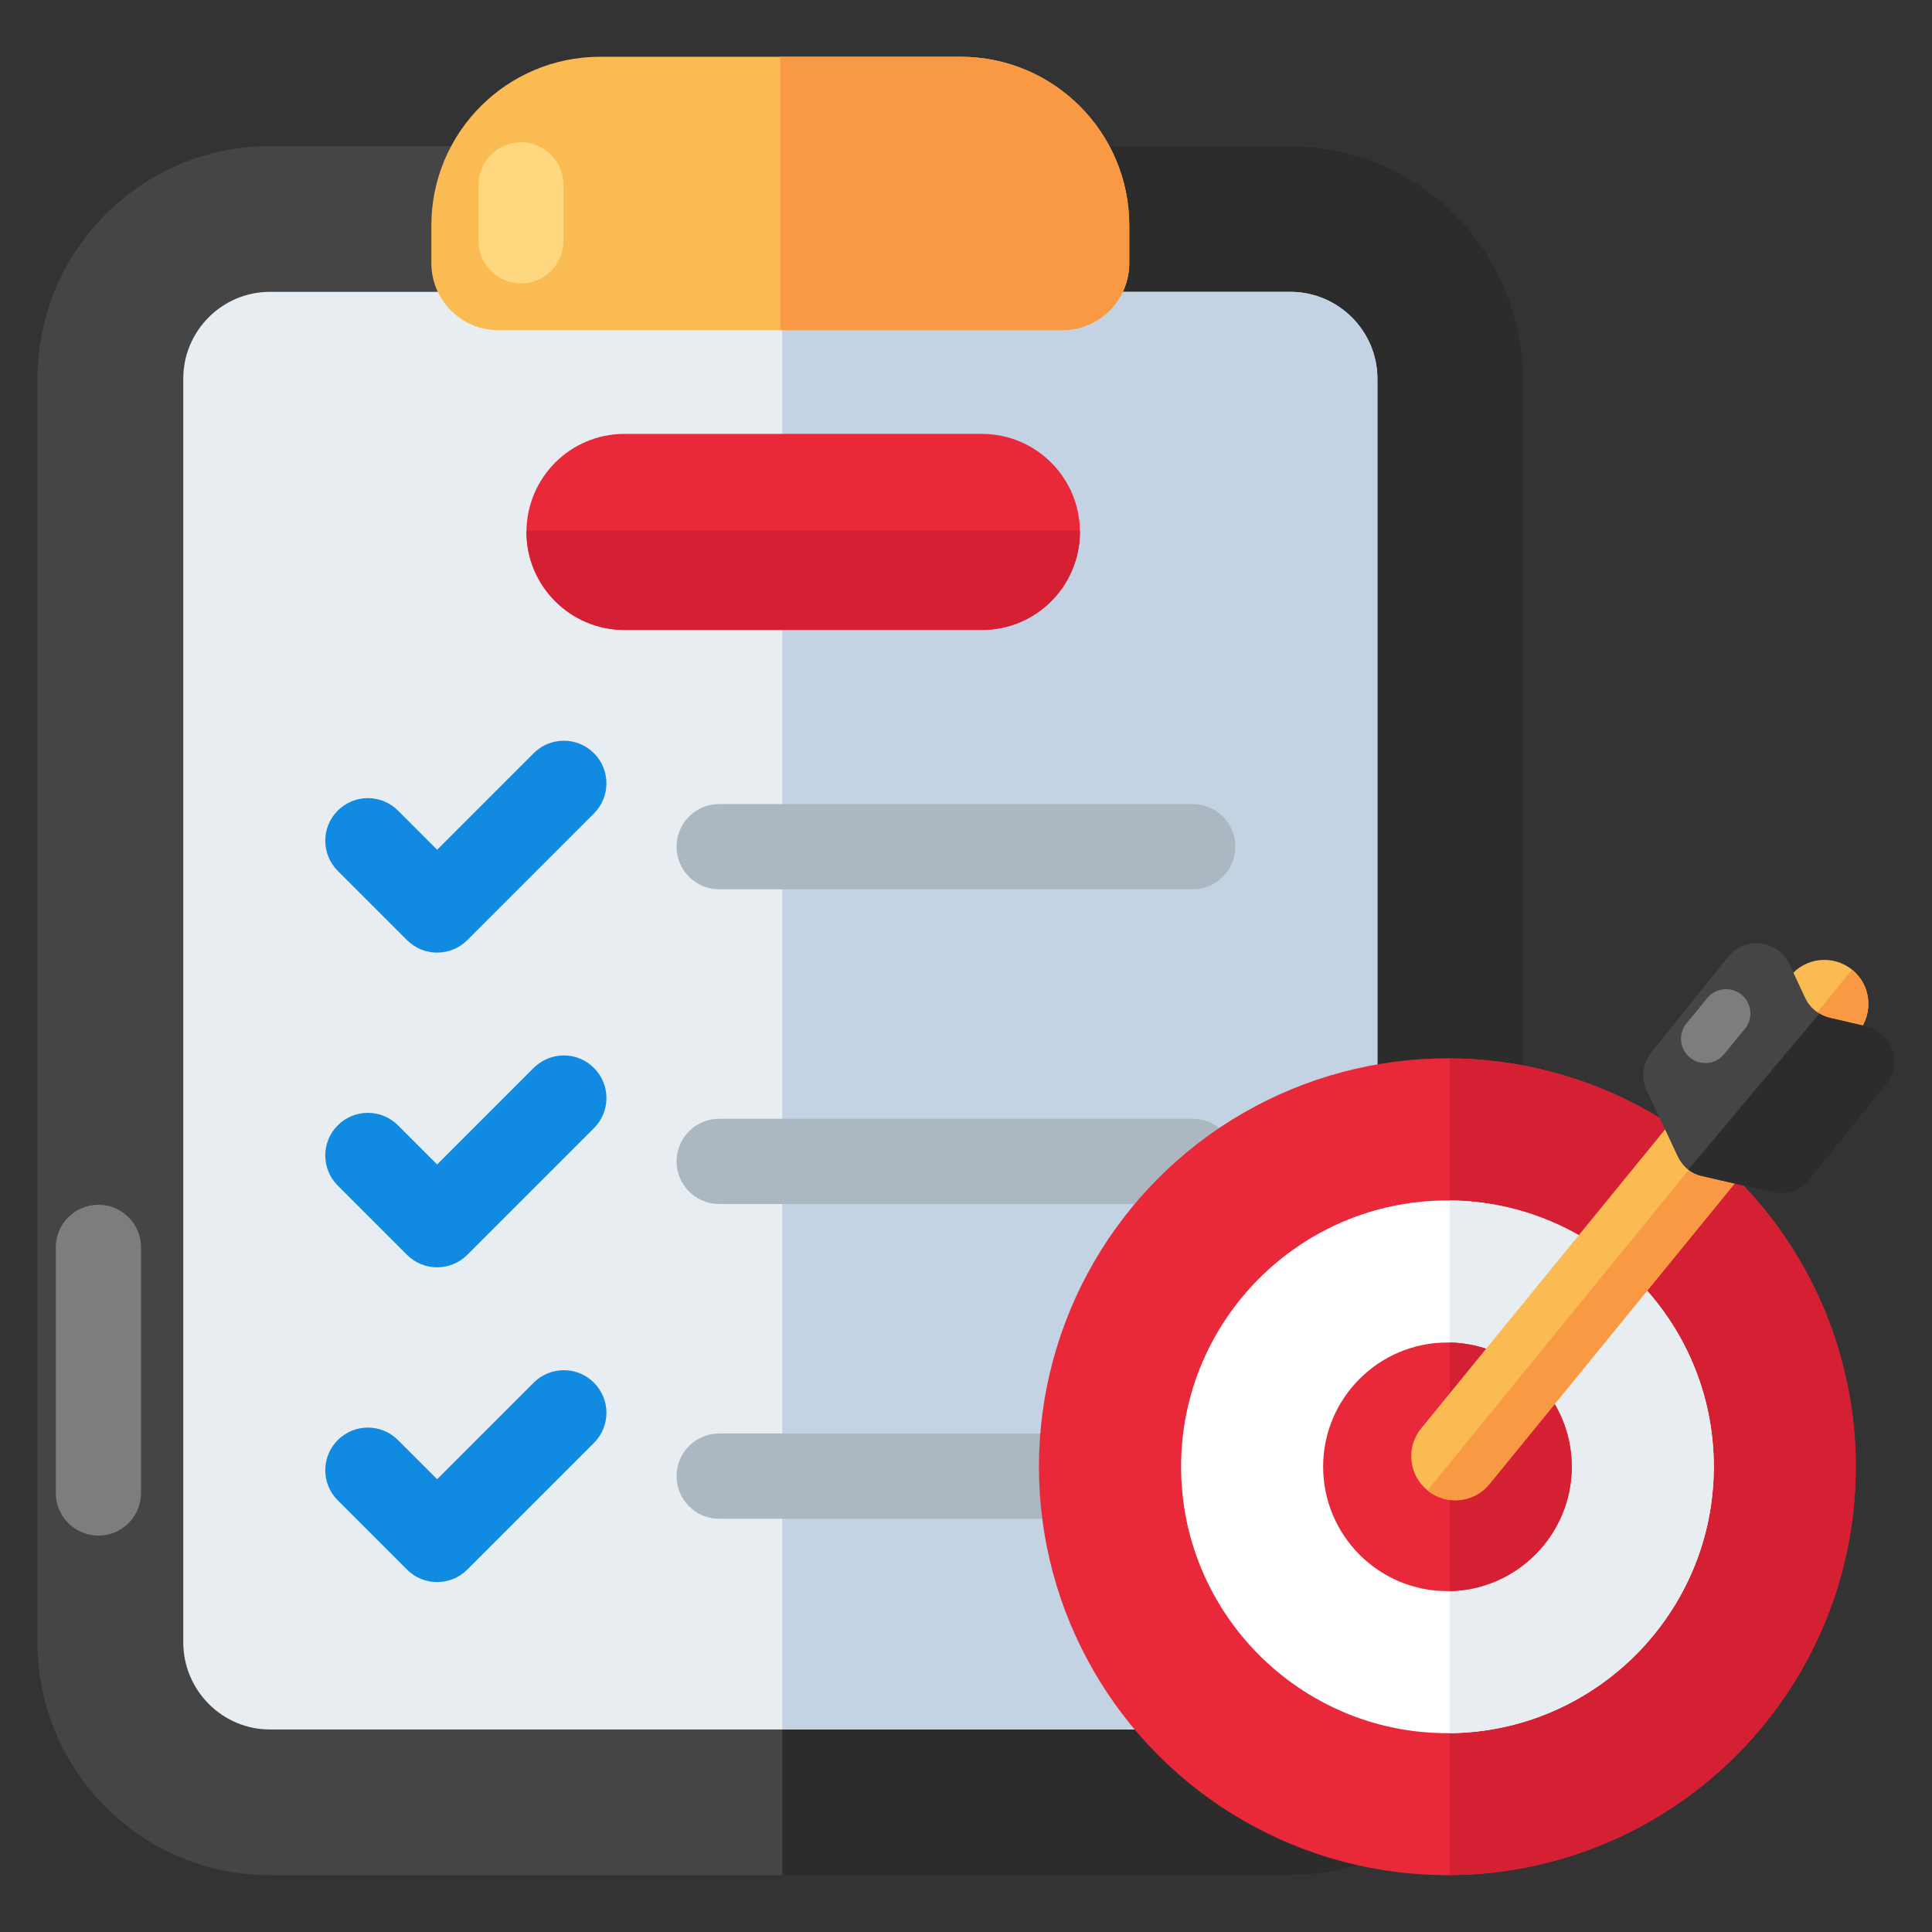 <svg id="Layer_1" enable-background="new 0 0 68 68" viewBox="0 0 68 68" xmlns="http://www.w3.org/2000/svg"><rect x="0" y="0" width="68" height="68" fill="#333333" stroke="none"/><g><g><g><path d="m53.608 13.337v44.47c0 4.523-3.673 8.195-8.195 8.195h-35.908c-4.523 0-8.185-3.673-8.185-8.195v-44.47c0-4.523 3.662-8.195 8.185-8.195h35.908c4.522 0 8.195 3.673 8.195 8.195z" fill="#454545"/></g><g><path d="m45.413 5.141h-17.879v60.861h17.879c4.522 0 8.195-3.673 8.195-8.195v-44.47c0-4.522-3.673-8.195-8.195-8.195z" fill="#2c2c2c"/></g><g><path d="m48.48 13.332v44.47c0 1.69-1.38 3.07-3.07 3.07h-35.91c-1.68 0-3.05-1.38-3.05-3.07v-44.47c0-1.69 1.37-3.06 3.05-3.06h35.91c1.69 0 3.07 1.37 3.07 3.06z" fill="#e8edf2"/></g><g><path d="m48.48 13.332v44.47c0 1.69-1.38 3.07-3.07 3.07h-17.88v-50.6h17.88c1.69 0 3.07 1.37 3.07 3.06z" fill="#c4d3e4"/></g><g><path d="m39.746 7.937v1.322c0 1.301-1.049 2.361-2.35 2.361h-19.864c-1.301 0-2.35-1.06-2.35-2.361v-1.322c0-3.274 2.655-5.939 5.939-5.939h12.686c3.284-0 5.939 2.665 5.939 5.939z" fill="#fabb53"/></g><g><path d="m33.807 1.998h-6.343v9.622h9.932c1.301 0 2.351-1.06 2.351-2.361v-1.322c0-3.274-2.655-5.939-5.939-5.939z" fill="#f99944"/></g><g><g><g><path d="m15.387 33.529c-.384 0-.768-.146-1.061-.439l-2.438-2.438c-.586-.586-.586-1.535 0-2.121.586-.586 1.535-.586 2.121 0l1.377 1.377 3.398-3.398c.586-.585 1.535-.586 2.121 0.0.586.586.586 1.535 0 2.121l-4.458 4.458c-.293.293-.677.439-1.061.439z" fill="#108be1"/></g></g><g><g><path d="m41.98 31.3h-16.667c-.829 0-1.5-.672-1.5-1.5s.671-1.5 1.5-1.5h16.667c.829 0 1.5.672 1.5 1.5s-.671 1.5-1.5 1.5z" fill="#abb8c2"/></g></g></g><g><g><g><path d="m15.387 44.606c-.384 0-.768-.146-1.061-.439l-2.438-2.438c-.586-.586-.586-1.535 0-2.121.586-.586 1.535-.586 2.121 0l1.377 1.377 3.398-3.398c.586-.585 1.535-.586 2.121 0.0.586.586.586 1.535 0 2.121l-4.458 4.458c-.293.293-.677.439-1.061.439z" fill="#108be1"/></g></g><g><g><path d="m41.98 42.377h-16.667c-.829 0-1.5-.672-1.5-1.5s.671-1.5 1.5-1.5h16.667c.829 0 1.5.672 1.5 1.5s-.671 1.5-1.5 1.5z" fill="#abb8c2"/></g></g></g><g><g><g><path d="m15.387 55.684c-.384 0-.768-.146-1.061-.439l-2.438-2.438c-.586-.586-.586-1.535 0-2.121.586-.586 1.535-.586 2.121 0l1.377 1.377 3.398-3.398c.586-.585 1.535-.586 2.121 0.0.586.586.586 1.535 0 2.121l-4.458 4.458c-.293.293-.677.439-1.061.439z" fill="#108be1"/></g></g><g><g><path d="m41.98 53.455h-16.667c-.829 0-1.5-.672-1.5-1.5s.671-1.5 1.5-1.5h16.667c.829 0 1.5.672 1.5 1.5s-.671 1.5-1.5 1.5z" fill="#abb8c2"/></g></g></g><g><path d="m38.01 18.722c0 .95-.39 1.82-1.01 2.44-.63.63-1.49 1.01-2.44 1.01h-12.58c-1.9 0-3.45-1.54-3.45-3.45 0-.95.39-1.82 1.01-2.44.63-.63 1.49-1.01 2.44-1.01h12.58c1.9 0 3.45 1.54 3.45 3.45z" fill="#e9293a"/></g><g><path d="m18.535 18.672c-0.0.017-.005.033-.005.05 0 1.91 1.55 3.45 3.45 3.45h12.58c.95 0 1.81-.38 2.44-1.01.62-.62 1.01-1.49 1.01-2.44 0-.017-.005-.033-.005-.05z" fill="#d42032"/></g><g><g><circle cx="50.942" cy="51.625" fill="#e9293a" r="14.375"/></g><g><path d="m51.033 37.255v28.741c7.896-.049 14.284-6.462 14.284-14.37s-6.387-14.321-14.284-14.371z" fill="#d42032"/></g><g><path d="m60.32 51.622c0 5.14-4.16 9.33-9.29 9.38h-.09c-5.17 0-9.37-4.21-9.37-9.38s4.2-9.37 9.37-9.37h.09c5.13.05 9.29 4.23 9.29 9.37z" fill="#fff"/></g></g><g><path d="m60.32 51.622c0 5.14-4.16 9.33-9.29 9.38v-18.75c5.13.05 9.29 4.23 9.29 9.37z" fill="#e8edf2"/></g><g><path d="m55.32 51.622c0 2.39-1.92 4.33-4.29 4.38h-.09c-2.41 0-4.37-1.96-4.37-4.38 0-2.41 1.96-4.37 4.37-4.37h.09c2.37.05 4.29 1.99 4.29 4.37z" fill="#e9293a"/></g><g><path d="m55.32 51.622c0 2.39-1.92 4.33-4.29 4.38v-8.75c2.37.05 4.29 1.99 4.29 4.37z" fill="#d42032"/></g><g><g><g><g><path d="m50.247 52.46c-.666-.538-.77-1.514-.232-2.18l12.99-15.919c.538-.666 1.514-.77 2.18-.232.666.538.77 1.514.232 2.18l-12.99 15.919c-.538.666-1.514.77-2.18.232z" fill="#fabb53"/></g></g></g><g><path d="m65.413 36.309-12.988 15.921c-.534.667-1.514.769-2.182.228l14.942-18.33c.668.542.769 1.514.228 2.182z" fill="#f99944"/></g><g><path d="m66.399 38.164-2.715 3.36c-.304.378-.801.548-1.278.442l-2.496-.572c-.179-.04-.34-.115-.489-.224-.158-.126-.286-.29-.376-.481l-1.088-2.313c-.204-.446-.138-.966.165-1.344l2.709-3.359c.593-.734 1.749-.587 2.148.256l.559 1.198c.11.231.281.418.496.546.116.072.24.122.373.153l1.282.298c.916.207 1.298 1.314.71 2.041z" fill="#454545"/></g><g><path d="m66.399 38.164-2.715 3.36c-.304.378-.801.548-1.278.442l-2.496-.572c-.179-.04-.34-.115-.489-.224l4.613-5.497c.116.072.24.122.373.153l1.282.298c.916.207 1.298 1.314.71 2.041z" fill="#2c2c2c"/></g><g><path d="m61.415 36.212-.731.891c-.145.176-.353.286-.57.308s-.45-.036-.635-.188c-.366-.3-.416-.843-.119-1.204l.731-.891c.3-.366.838-.419 1.204-.119.366.3.419.838.119 1.204z" fill="#7d7d7d"/></g></g></g><g><path d="m1.964 52.548v-8.645c0-.4.16-.78.43-1.05s.65-.45 1.07-.45c.83 0 1.5.68 1.5 1.5v8.645c0 .83-.67 1.5-1.5 1.5-.83 0-1.5-.67-1.5-1.5z" fill="#7d7d7d"/></g><g><path d="m16.845 8.481v-1.981c0-.398.16-.777.428-1.046.269-.269.647-.448 1.065-.448.827 0 1.494.677 1.494 1.494v1.981c0 .827-.667 1.494-1.494 1.494-.826 0-1.494-.667-1.494-1.494z" fill="#ffd77f"/></g></g></svg>